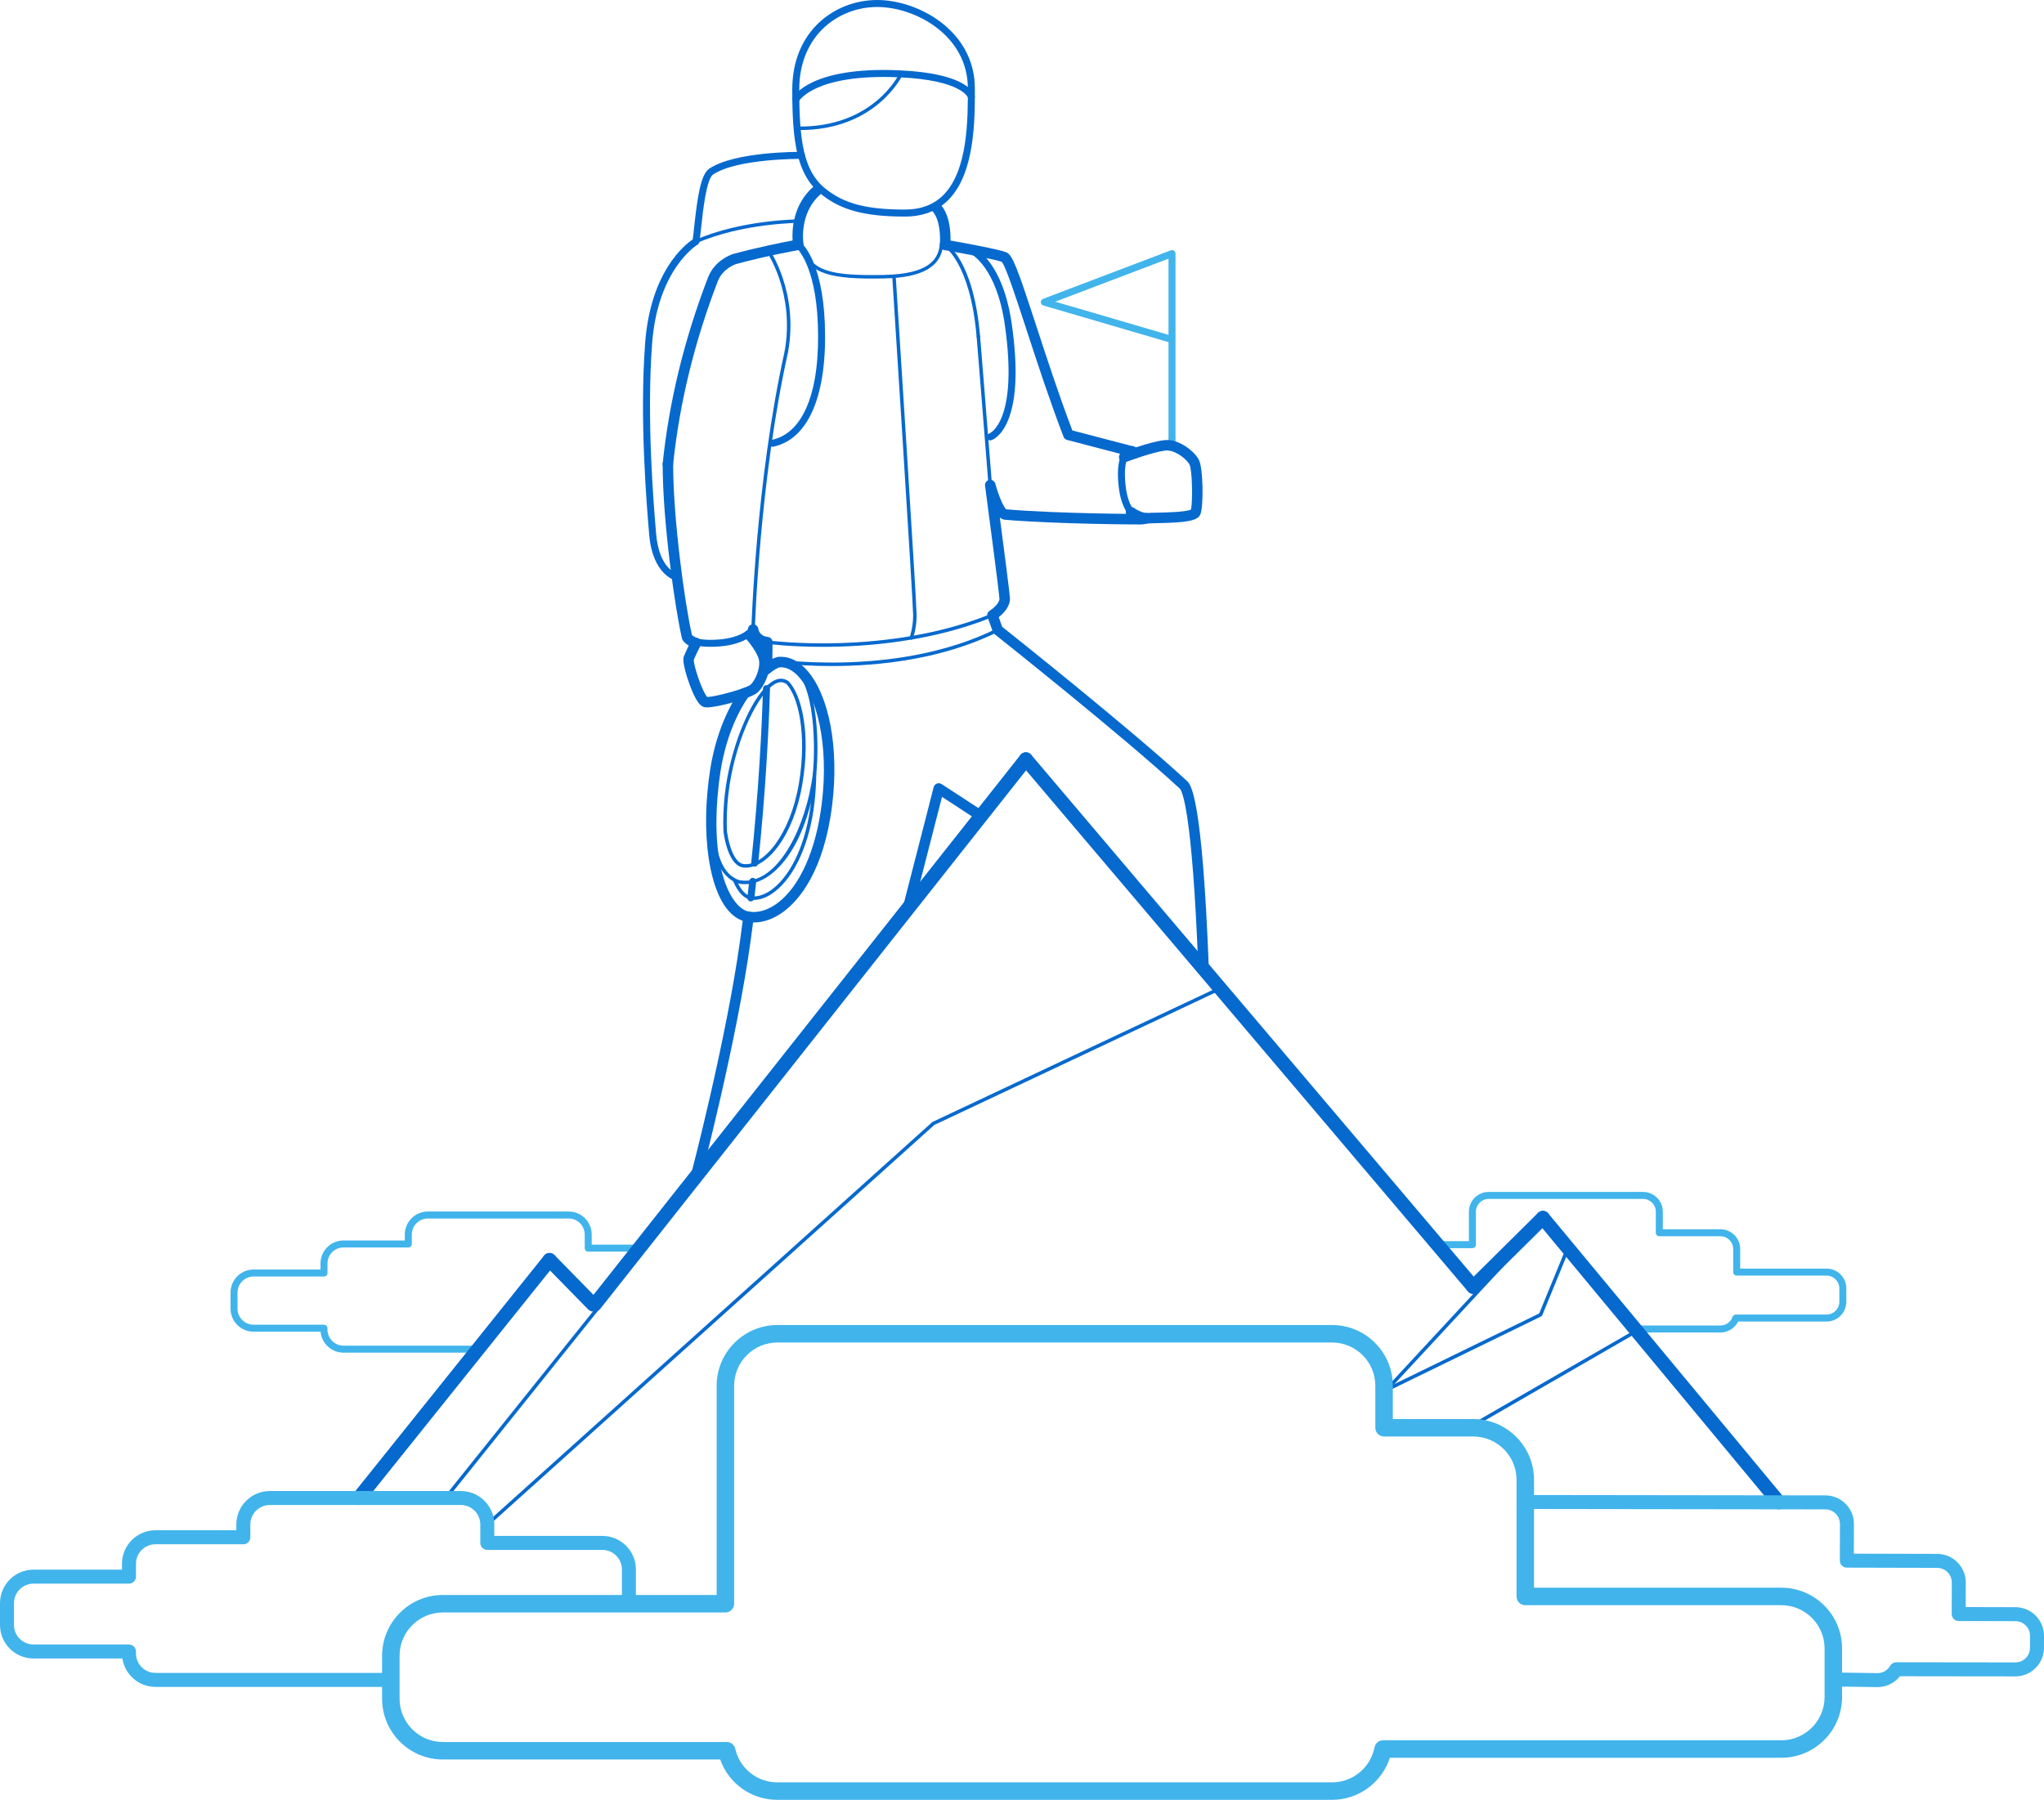 <?xml version="1.0" encoding="UTF-8"?> <!-- Generator: Adobe Illustrator 24.2.3, SVG Export Plug-In . SVG Version: 6.00 Build 0) --> <svg xmlns="http://www.w3.org/2000/svg" xmlns:xlink="http://www.w3.org/1999/xlink" version="1.1" id="Layer_1" x="0px" y="0px" viewBox="0 0 584.499 514.779" style="enable-background:new 0 0 584.499 514.779;" xml:space="preserve"> <style type="text/css"> .st0{fill:#0669CE;} .st1{fill:#41B4EB;} .st2{fill:none;stroke:#0669CE;stroke-width:3;stroke-linecap:round;stroke-linejoin:round;stroke-miterlimit:10;} </style> <path class="st0" d="M128.862,427.175c-0.109,0-0.22-0.036-0.312-0.109 c-0.216-0.173-0.25-0.488-0.078-0.703l42.55-53.097 c0.173-0.214,0.487-0.248,0.703-0.078c0.216,0.173,0.25,0.488,0.078,0.703 l-42.55,53.097C129.154,427.111,129.009,427.175,128.862,427.175z"></path> <path class="st1" d="M136.702,386.879H98.231c-3.432,0-6.258-2.639-6.558-5.993H72.507 c-3.631,0-6.584-2.953-6.584-6.584v-4.617c0-3.631,2.954-6.584,6.584-6.584h19.14 v-1.725c0-3.631,2.954-6.584,6.584-6.584h17.528v-1.695 c0-3.631,2.954-6.585,6.584-6.585h40.28c3.631,0,6.584,2.954,6.584,6.585v2.888 h13.614c0.552,0,1,0.447,1,1s-0.448,1-1,1h-14.614c-0.552,0-1-0.447-1-1v-3.888 c0-2.528-2.057-4.585-4.584-4.585h-40.28c-2.528,0-4.584,2.057-4.584,4.585v2.708 c0,0.273-0.112,0.534-0.309,0.724c-0.198,0.188-0.461,0.295-0.737,0.275 c-0.007,0-0.104-0.006-0.111-0.007l-18.371-0.005c-2.528,0-4.584,2.057-4.584,4.584 v2.725c0,0.553-0.448,1-1,1H72.507c-2.528,0-4.584,2.057-4.584,4.584v4.617 c0,2.527,2.057,4.584,4.584,4.584h20.14c0.552,0,1,0.447,1,1v0.409 c0,2.527,2.057,4.584,4.584,4.584h38.471c0.552,0,1,0.447,1,1 S137.254,386.879,136.702,386.879z"></path> <path class="st1" d="M491.975,381.115h-24.535c-0.553,0-1-0.447-1-1s0.447-1,1-1h24.535 c1.554,0,2.938-0.988,3.446-2.46c0.14-0.403,0.519-0.674,0.945-0.674h25.956 c2.013,0,3.649-1.637,3.649-3.649v-3.843c0-2.013-1.637-3.649-3.649-3.649h-25.698 c-0.553,0-1-0.447-1-1v-6.604c0-2.012-1.637-3.648-3.649-3.648h-17.479 c-0.553,0-1-0.447-1-1v-6.032c0-2.013-1.637-3.649-3.649-3.649h-44.151 c-2.013,0-3.649,1.637-3.649,3.649v9.432c0,0.553-0.447,1-1,1h-10.375 c-0.553,0-1-0.447-1-1s0.447-1,1-1h9.375v-8.432c0-3.115,2.534-5.649,5.649-5.649h44.151 c3.115,0,5.649,2.534,5.649,5.649v5.032h16.479c3.115,0,5.649,2.534,5.649,5.648 v5.604h24.698c3.115,0,5.649,2.534,5.649,5.649v3.843 c0,3.115-2.534,5.649-5.649,5.649h-25.293 C496.085,379.881,494.135,381.115,491.975,381.115z"></path> <path class="st0" d="M421.284,370.062c-0.567,0-1.131-0.24-1.526-0.707l-127.922-150.887 c-0.714-0.843-0.61-2.104,0.232-2.819c0.843-0.714,2.105-0.609,2.819,0.232 l127.922,150.888c0.715,0.842,0.61,2.104-0.232,2.818 C422.2,369.906,421.741,370.062,421.284,370.062z"></path> <path class="st0" d="M396.576,397.966c-0.122,0-0.244-0.044-0.34-0.134 c-0.202-0.188-0.215-0.504-0.026-0.706l32.971-35.559 c0.188-0.203,0.506-0.214,0.706-0.026c0.202,0.188,0.215,0.504,0.026,0.706 l-32.971,35.559C396.845,397.913,396.71,397.966,396.576,397.966z"></path> <path class="st0" d="M420.009,408.864c-0.173,0-0.341-0.09-0.433-0.25 c-0.139-0.239-0.057-0.545,0.183-0.683L468.188,379.984 c0.239-0.14,0.545-0.057,0.683,0.183c0.139,0.239,0.057,0.545-0.183,0.683 l-48.429,27.947C420.18,408.842,420.094,408.864,420.009,408.864z"></path> <path class="st0" d="M396.576,397.966c-0.185,0-0.363-0.104-0.449-0.281 c-0.121-0.248-0.019-0.547,0.23-0.668l43.791-21.351l7.742-18.871 c0.106-0.256,0.4-0.377,0.652-0.273c0.256,0.105,0.378,0.397,0.273,0.652 l-7.814,19.048c-0.047,0.114-0.134,0.206-0.244,0.26l-43.963,21.434 C396.725,397.95,396.65,397.966,396.576,397.966z"></path> <path class="st0" d="M169.615,375.111c-0.519,0-1.037-0.2-1.429-0.601l-12.474-12.736 c-0.773-0.789-0.76-2.056,0.029-2.828c0.789-0.772,2.055-0.762,2.828,0.029 l12.474,12.736c0.773,0.789,0.76,2.056-0.029,2.828 C170.625,374.92,170.12,375.111,169.615,375.111z"></path> <path class="st0" d="M170.071,375.111c-0.434,0-0.872-0.141-1.239-0.431 c-0.867-0.686-1.014-1.943-0.329-2.81L291.792,215.934 c0.686-0.866,1.944-1.013,2.809-0.329c0.866,0.685,1.014,1.943,0.329,2.809 L171.642,374.351C171.247,374.85,170.662,375.111,170.071,375.111z"></path> <path class="st0" d="M102.585,430.451c-0.438,0-0.88-0.144-1.249-0.439 c-0.862-0.69-1.001-1.949-0.31-2.812l54.554-68.076 c0.69-0.861,1.948-1.002,2.811-0.31c0.862,0.69,1.001,1.949,0.31,2.812 l-54.554,68.076C103.752,430.194,103.172,430.451,102.585,430.451z"></path> <path class="st0" d="M421.283,370.062c-0.515,0-1.03-0.197-1.421-0.593 c-0.777-0.785-0.771-2.051,0.014-2.828l19.922-19.729 c0.785-0.777,2.053-0.771,2.828,0.014c0.777,0.785,0.771,2.051-0.014,2.828 l-19.922,19.729C422.301,369.87,421.792,370.062,421.283,370.062z"></path> <path class="st0" d="M139.346,436.523c-0.137,0-0.273-0.056-0.372-0.166 c-0.185-0.205-0.168-0.521,0.037-0.706l127.542-114.687 c0.037-0.032,0.077-0.06,0.122-0.08l82.019-38.644 c0.248-0.117,0.548-0.012,0.665,0.239c0.118,0.25,0.011,0.548-0.239,0.665 l-81.952,38.612l-127.488,114.638C139.584,436.481,139.465,436.523,139.346,436.523z"></path> <path class="st1" d="M110.461,482.477H44.455c-4.787,0-8.764-3.531-9.464-8.126H9.572 C4.294,474.351,0,470.056,0,464.778v-6.26c0-5.278,4.294-9.572,9.572-9.572h25.31 v-1.694c0-5.278,4.294-9.573,9.573-9.573h23.125v-1.655 c0-5.278,4.294-9.572,9.572-9.572h54.621c5.278,0,9.573,4.294,9.573,9.572v3.272 h30.917c5.278,0,9.572,4.294,9.572,9.572v9.825c0,1.104-0.896,2-2,2s-2-0.896-2-2 v-9.825c0-3.072-2.5-5.572-5.572-5.572h-32.917c-1.104,0-2-0.896-2-2v-5.272 c0-3.072-2.5-5.572-5.573-5.572H77.152c-3.073,0-5.572,2.5-5.572,5.572v3.673 c0,0.545-0.223,1.066-0.616,1.443c-0.394,0.378-0.919,0.571-1.469,0.555 l-0.184-0.011l-24.857-0.005c-3.073,0-5.573,2.5-5.573,5.573v3.694 c0,1.104-0.896,2-2,2H9.572c-3.073,0-5.572,2.5-5.572,5.572v6.26 c0,3.073,2.5,5.573,5.572,5.573h27.31c1.104,0,2,0.896,2,2v0.554 c0,3.072,2.5,5.572,5.573,5.572h66.006c1.104,0,2,0.896,2,2 S111.566,482.477,110.461,482.477z"></path> <path class="st1" d="M380.915,514.779H222.306c-7.462,0-13.93-4.655-16.36-11.542h-79.31 c-9.58,0-17.374-7.794-17.374-17.374v-12.296c0-9.58,7.794-17.374,17.374-17.374 h78.296v-59.842c0-9.58,7.794-17.374,17.374-17.374h158.609 c9.579,0,17.373,7.794,17.373,17.374v9.513h23.003 c9.579,0,17.373,7.794,17.373,17.374v30.87h70.717 c9.579,0,17.373,7.794,17.373,17.374v13.894c0,9.58-7.794,17.374-17.373,17.374 h-111.938C395.159,509.83,388.511,514.779,380.915,514.779z M126.636,461.193 c-6.823,0-12.374,5.551-12.374,12.374v12.296c0,6.823,5.551,12.374,12.374,12.374 h81.184c1.166,0,2.176,0.806,2.437,1.941c1.295,5.652,6.25,9.601,12.049,9.601 h158.609c5.911,0,11.017-4.208,12.141-10.005c0.228-1.176,1.257-2.024,2.454-2.024 h113.871c6.822,0,12.373-5.551,12.373-12.374v-13.894 c0-6.823-5.551-12.374-12.373-12.374h-73.217c-1.381,0-2.5-1.119-2.5-2.5V423.238 c0-6.823-5.551-12.374-12.373-12.374h-25.503c-1.381,0-2.5-1.119-2.5-2.5v-12.013 c0-6.823-5.551-12.374-12.373-12.374H222.306c-6.823,0-12.374,5.551-12.374,12.374 v62.342c0,1.381-1.119,2.5-2.5,2.5H126.636z"></path> <path class="st1" d="M335.146,128.853c-0.553,0-1-0.448-1-1V97.858l-35.801-10.489 c-0.412-0.121-0.701-0.491-0.718-0.92s0.242-0.821,0.644-0.974l36.52-13.875 c0.308-0.118,0.652-0.075,0.923,0.111c0.271,0.187,0.433,0.495,0.433,0.823 v24.552c0,0.015,0,0.03,0,0.045v30.722 C336.146,128.405,335.698,128.853,335.146,128.853z M301.764,86.287l32.382,9.487 V73.983L301.764,86.287z"></path> <path class="st0" d="M258.8,61.938c-11.641,0-18.426-1.842-24.198-6.571l0,0 c-6.765-5.542-8.047-14.742-8.047-29.782C226.555,8.788,238.78,0,250.856,0 c11.688,0,27.89,8.773,27.913,25.244c0.013,9.095,0.034,24.316-7.591,31.952 C268.035,60.342,263.871,61.938,258.8,61.938z M250.856,2 c-11.082,0-22.301,8.101-22.301,23.585c0,14.426,1.166,23.198,7.315,28.235l0,0 c5.374,4.402,11.803,6.118,22.93,6.118c4.521,0,8.208-1.398,10.962-4.156 c7.039-7.048,7.019-21.751,7.006-30.535C276.748,10.079,261.706,2,250.856,2z"></path> <path class="st2" d="M190.992,132.735"></path> <path class="st0" d="M190.994,134.235c-0.051,0-0.103-0.002-0.155-0.008 c-0.824-0.084-1.423-0.821-1.339-1.646c1.813-17.669,6.17-35.565,12.95-53.192 c1.991-5.178,7.029-6.697,7.242-6.76c7.056-1.906,14.069-3.301,16.958-3.849 c-0.194-3.081,0.081-10.276,5.989-15.438c0.625-0.545,1.572-0.48,2.116,0.143 c0.545,0.624,0.481,1.571-0.143,2.116c-6.25,5.461-4.863,14.059-4.848,14.145 c0.139,0.813-0.404,1.59-1.217,1.733c-0.089,0.016-9.048,1.607-18.045,4.038 c-0.003,0.001-3.806,1.187-5.253,4.948c-6.684,17.378-10.979,35.016-12.765,52.421 C192.405,133.66,191.753,134.235,190.994,134.235z"></path> <path class="st0" d="M344.175,278.612c-0.802,0-1.467-0.635-1.498-1.443 c-1.752-46.069-4.737-51.087-5.318-51.625 c-16.401-15.164-52.605-43.89-52.969-44.179c-0.219-0.173-0.385-0.405-0.48-0.668 l-1.521-4.231c-0.24-0.667,0.02-1.41,0.622-1.783 c0.945-0.591,2.874-2.231,2.788-3.519c-0.136-2.034-2.752-21.973-4.117-32.231 c-0.104-0.783,0.416-1.512,1.19-1.668c0.777-0.155,1.537,0.314,1.744,1.076 c0.924,3.389,2.365,6.749,3.135,7.336c15.188,1.27,38.204,1.327,38.431,1.327 c0.461,0,1.014-0.146,1.188-0.203c0.786-0.253,1.633,0.173,1.891,0.958 s-0.166,1.63-0.95,1.891c-0.109,0.036-1.097,0.354-2.128,0.354 c-0.229,0-23.514-0.058-38.821-1.349c-0.512-0.043-0.997-0.278-1.456-0.66 c1.177,8.964,2.774,21.28,2.887,22.97c0.166,2.486-1.887,4.52-3.196,5.554 l0.992,2.762c3.72,2.957,37.172,29.605,52.807,44.06 c1.086,1.004,4.391,4.06,6.279,53.715c0.031,0.827-0.614,1.524-1.442,1.556 C344.214,278.612,344.194,278.612,344.175,278.612z M287.811,145.717L287.811,145.717 L287.811,145.717z"></path> <path class="st0" d="M324.449,131.183c-0.504,0-0.99-0.255-1.27-0.7 c-0.125,0.006-0.334-0.029-0.472-0.065l-17.562-4.592 c-0.467-0.122-0.848-0.462-1.021-0.914c-3.972-10.35-7.635-21.565-10.577-30.577 c-2.893-8.857-5.881-18.009-7.063-19.441c-1.981-0.716-11.062-2.427-16.492-3.367 c-0.775-0.134-1.314-0.845-1.237-1.628c0.179-1.802,0.149-7.021-2.106-9.494 c-0.558-0.612-0.515-1.561,0.098-2.119c0.613-0.558,1.562-0.514,2.119,0.098 c2.726,2.989,2.996,7.988,2.948,10.417c3.802,0.672,13.911,2.509,15.998,3.392 c1.749,0.74,3.189,4.68,8.587,21.21c2.864,8.771,6.412,19.636,10.252,29.715 l16.634,4.35c0.777,0.036,1.948,0.39,2.514,1.563 c0.36,0.746,0.047,1.643-0.699,2.003 C324.89,131.134,324.668,131.183,324.449,131.183z M286.414,74.815L286.414,74.815 L286.414,74.815z"></path> <path class="st0" d="M283.169,139.235c-0.259,0-0.478-0.199-0.498-0.461 c-1.593-20.42-3.386-42.296-3.404-42.515c-0.022-0.275,0.183-0.517,0.458-0.54 c0.281-0.02,0.517,0.183,0.54,0.458c0.018,0.219,1.811,22.097,3.404,42.519 c0.021,0.275-0.185,0.516-0.459,0.538 C283.195,139.234,283.182,139.235,283.169,139.235z"></path> <path class="st0" d="M326.183,149.504c-0.05,0-0.102-0.004-0.153-0.012 c-0.211-0.033-5.176-0.912-6.175-10.655c-0.975-9.498,2.348-10.704,3.023-10.849 c0.536-0.117,1.072,0.228,1.188,0.768c0.116,0.54-0.228,1.072-0.768,1.188 c0,0,0,0,0.001,0c0.018,0-2.25,0.937-1.454,8.689c0.826,8.066,4.474,8.879,4.511,8.886 c0.534,0.105,0.896,0.621,0.802,1.156 C327.071,149.16,326.658,149.504,326.183,149.504z"></path> <path class="st0" d="M328.052,149.736c-2.643,0-5.196-1.788-5.501-2.008 c-0.672-0.485-0.822-1.423-0.337-2.094c0.485-0.671,1.421-0.822,2.092-0.338l0,0 c0.639,0.458,2.616,1.605,4.054,1.422c0.379-0.048,1.03-0.062,2.351-0.085 c2.12-0.038,8.431-0.152,9.848-0.895c0.527-1.96,0.397-11.322-0.396-12.85 c-0.748-1.442-3.575-3.787-6.133-4.033c-1.913-0.19-8.386,1.917-12.019,3.284 c-0.774,0.292-1.641-0.1-1.932-0.875c-0.292-0.775,0.1-1.64,0.875-1.932 c1.678-0.632,10.208-3.771,13.362-3.463c3.465,0.333,7.266,3.239,8.51,5.638 c1.279,2.467,1.372,13.438,0.419,15.622c-0.779,1.781-3.579,2.343-12.481,2.504 c-0.882,0.016-1.793,0.033-2.029,0.062 C328.507,149.723,328.278,149.736,328.052,149.736z"></path> <path class="st0" d="M202.139,202.325c-0.215,0-0.401-0.012-0.552-0.037 c-0.917-0.152-1.703-0.873-2.549-2.337c-1.527-2.644-4.217-10.258-3.499-12.175 c0.521-1.392,2.061-4.407,2.126-4.534c0.378-0.738,1.282-1.028,2.019-0.652 c0.737,0.377,1.03,1.281,0.652,2.019c-0.408,0.798-1.522,3.032-1.944,4.106 c-0.062,1.778,2.557,9.412,3.852,10.628c1.959,0.05,11.101-2.379,12.396-3.527 c1.216-1.079,2.797-4.394,2.409-6.934c-0.312-2.043-2.915-5.296-3.802-6.274 c-0.556-0.614-0.51-1.562,0.104-2.119c0.614-0.557,1.562-0.509,2.119,0.104 c0.412,0.455,4.042,4.537,4.545,7.838c0.525,3.44-1.362,7.836-3.384,9.63 C214.686,199.784,205.268,202.325,202.139,202.325z M198.396,188.644L198.396,188.644z"></path> <path class="st0" d="M199.001,185.425c-0.158,0-0.319-0.025-0.478-0.079 c-2.483-0.834-3.255-2.157-3.385-2.413c-0.053-0.105-0.094-0.216-0.121-0.331 c-1.948-8.229-5.525-33.412-5.525-49.867c0-0.829,0.671-1.5,1.5-1.5s1.5,0.671,1.5,1.5 c0,16.053,3.445,40.505,5.378,48.894c0.15,0.143,0.614,0.54,1.609,0.874 c0.785,0.264,1.208,1.114,0.944,1.9 C200.213,185.029,199.628,185.425,199.001,185.425z"></path> <path class="st0" d="M203.181,184.998c-5.816,0-7.291-1.801-7.547-2.205 c-0.296-0.466-0.159-1.084,0.307-1.38c0.452-0.288,1.046-0.167,1.353,0.266 c0.088,0.099,1.674,1.741,8.359,1.217c6.688-0.521,8.863-3.399,8.885-3.428 c0.323-0.443,0.947-0.547,1.391-0.229c0.446,0.318,0.557,0.932,0.244,1.381 c-0.104,0.149-2.639,3.668-10.364,4.27 C204.846,184.964,203.973,184.998,203.181,184.998z"></path> <path class="st0" d="M215.351,180.548c-0.005,0-0.01,0-0.015,0 c-0.276-0.008-0.494-0.238-0.486-0.514c0.012-0.423,1.307-42.731,9.537-79.614 c0.06-0.27,0.33-0.437,0.597-0.379c0.27,0.06,0.439,0.327,0.379,0.597 c-8.208,36.787-9.501,79.002-9.513,79.424 C215.843,180.333,215.62,180.548,215.351,180.548z"></path> <path class="st0" d="M259.626,261.344c-0.124,0-0.25-0.016-0.376-0.048 c-0.802-0.207-1.284-1.025-1.077-1.827c4.875-18.867,8.812-34.324,8.812-34.324 c0.12-0.469,0.458-0.852,0.909-1.027c0.45-0.177,0.958-0.123,1.364,0.141 c0,0,7.99,5.208,11.328,7.388c0.693,0.453,0.889,1.382,0.436,2.076 c-0.453,0.694-1.381,0.89-2.076,0.436c-2.354-1.538-7.024-4.583-9.571-6.243 c-1.222,4.787-4.471,17.496-8.297,32.304 C260.902,260.896,260.293,261.344,259.626,261.344z"></path> <path class="st0" d="M508.697,431.691c-0.574,0-1.145-0.246-1.54-0.723l-67.491-81.358 c-0.705-0.851-0.588-2.111,0.262-2.816c0.852-0.704,2.111-0.588,2.816,0.262 l67.491,81.358c0.705,0.851,0.588,2.111-0.262,2.816 C509.6,431.54,509.147,431.691,508.697,431.691z"></path> <path class="st1" d="M536.899,482.54c-0.006,0-0.011,0-0.017,0l-12.658-0.188 c-1.104-0.017-1.987-0.925-1.971-2.029c0.017-1.095,0.909-1.971,1.999-1.971 c0.011,0,0.021,0,0.03,0l12.633,0.188c0.003,0,0.006,0,0.009,0 c1.466,0,2.854-0.806,3.599-2.104c0.356-0.622,1.018-1.005,1.734-1.005 c0.001,0,0.002,0,0.002,0l34.042,0.041c0.004,0,0.008,0,0.012,0 c1.114,0,2.159-0.432,2.947-1.216c0.791-0.787,1.228-1.835,1.23-2.95 l0.008-3.44c0.003-1.115-0.429-2.165-1.216-2.956s-1.835-1.228-2.95-1.23 l-16.229-0.039c-0.53-0.001-1.039-0.213-1.413-0.589s-0.583-0.886-0.582-1.416 l0.022-9.018c0.005-2.303-1.863-4.181-4.166-4.187l-25.848-0.062 c-0.53-0.001-1.039-0.213-1.413-0.589s-0.583-0.886-0.582-1.416l0.025-10.474 c0.003-1.116-0.429-2.166-1.216-2.956c-0.787-0.791-1.835-1.228-2.95-1.23 l-85.821-0.109c-1.104-0.001-1.998-0.898-1.997-2.003 c0.001-1.104,0.896-1.997,2-1.997c0.001,0,0.002,0,0.003,0l85.823,0.109 c2.186,0.005,4.237,0.86,5.777,2.409c1.541,1.548,2.387,3.604,2.381,5.787 l-0.021,8.474l23.848,0.058c4.508,0.012,8.167,3.688,8.156,8.196l-0.018,7.018 l14.229,0.034c4.509,0.012,8.168,3.688,8.156,8.196l-0.008,3.44 c-0.006,2.185-0.861,4.235-2.409,5.775c-1.543,1.536-3.59,2.381-5.766,2.381 c-0.008,0-0.015,0-0.021,0l-32.983-0.04 C541.773,481.374,539.411,482.54,536.899,482.54z"></path> <path class="st0" d="M237.804,190.499c-11.33,0-19.188-1.322-19.358-1.352 c-0.272-0.047-0.454-0.307-0.407-0.579c0.047-0.271,0.302-0.45,0.579-0.407 c0.367,0.064,37.042,6.226,66.48-8.42c0.247-0.123,0.548-0.022,0.67,0.225 c0.123,0.247,0.022,0.547-0.225,0.67 C269.435,188.65,251.195,190.499,237.804,190.499z"></path> <path class="st0" d="M249.495,79.672c-12.938,0-19.122-1.751-20.824-9.835 c-0.057-0.27,0.116-0.536,0.386-0.592c0.271-0.057,0.535,0.116,0.592,0.386 c1.701,8.078,8.181,9.277,23.004,9.011c13.627-0.24,15.765-4.909,16.105-8.95 c0.023-0.275,0.275-0.478,0.54-0.456c0.275,0.023,0.479,0.265,0.456,0.54 c-0.55,6.535-5.979,9.67-17.084,9.866 C251.571,79.662,250.511,79.672,249.495,79.672z"></path> <path class="st0" d="M227.57,29.466c-0.155,0-0.312-0.036-0.458-0.113 c-0.485-0.253-0.679-0.844-0.432-1.332c0.187-0.37,4.886-9.06,30.542-7.907 c19.666,0.877,21.394,6.76,21.526,7.428c0.107,0.542-0.245,1.068-0.787,1.175 c-0.542,0.106-1.068-0.245-1.175-0.787c-0.005-0.012-1.639-5.015-19.653-5.818 c-24.126-1.081-28.631,6.746-28.674,6.824 C228.277,29.273,227.929,29.466,227.57,29.466z"></path> <path class="st0" d="M235.255,185.005c-9.495,0-15.773-0.835-15.918-0.856 c-0.273-0.038-0.464-0.29-0.426-0.564c0.038-0.273,0.289-0.468,0.564-0.426 c0.338,0.047,34.208,4.547,64.137-7.665c0.255-0.106,0.547,0.018,0.652,0.274 c0.104,0.256-0.019,0.547-0.274,0.652 C266.667,183.489,248.044,185.005,235.255,185.005z"></path> <path class="st0" d="M260.592,182.949c-0.057,0-0.115-0.01-0.171-0.03 c-0.259-0.095-0.393-0.381-0.298-0.641c0.01-0.027,1-2.79,1-6.32 c0-3.612-5.913-95.852-5.973-96.783c-0.018-0.276,0.191-0.514,0.467-0.531 c0.275-0.013,0.513,0.191,0.531,0.467c0.244,3.804,5.975,93.204,5.975,96.848 c0,3.715-1.017,6.544-1.061,6.663C260.988,182.823,260.796,182.949,260.592,182.949z"></path> <path class="st0" d="M220.904,127.787c-0.463,0-0.879-0.324-0.978-0.795 c-0.113-0.541,0.233-1.071,0.774-1.184c9.114-1.908,13.914-13.998,13.169-33.171 c-0.667-17.158-6.151-21.806-6.206-21.851c-0.426-0.346-0.497-0.973-0.155-1.402 c0.341-0.43,0.962-0.505,1.394-0.168c0.255,0.199,6.257,5.09,6.966,23.344 c0.787,20.246-4.592,33.078-14.757,35.206 C221.041,127.78,220.972,127.787,220.904,127.787z"></path> <path class="st0" d="M224.876,101.029c-0.029,0-0.059-0.002-0.088-0.008 c-0.272-0.048-0.453-0.308-0.405-0.58c2.973-16.714-5.126-28.418-5.208-28.535 c-0.159-0.225-0.106-0.537,0.12-0.697c0.225-0.16,0.537-0.106,0.697,0.119 c0.084,0.12,8.426,12.146,5.376,29.287 C225.325,100.858,225.114,101.029,224.876,101.029z"></path> <path class="st0" d="M279.765,96.718c-0.257,0-0.476-0.197-0.498-0.458 c-1.814-21.156-9.196-25.736-9.27-25.78c-0.237-0.14-0.318-0.445-0.18-0.683 c0.139-0.237,0.442-0.32,0.681-0.182c0.322,0.185,7.899,4.786,9.765,26.56 c0.024,0.275-0.18,0.517-0.456,0.541 C279.793,96.718,279.779,96.718,279.765,96.718z"></path> <path class="st0" d="M283.169,125.96c-0.428,0-0.825-0.278-0.956-0.708 c-0.161-0.528,0.137-1.087,0.665-1.249c0.066-0.023,8.429-3.296,4.464-31.064 c-2.398-16.79-9.779-20.375-9.854-20.41c-0.499-0.23-0.722-0.821-0.496-1.321 c0.226-0.5,0.809-0.727,1.312-0.504c0.344,0.152,8.444,3.933,11.017,21.953 c1.762,12.335,1.399,21.62-1.077,27.596c-1.938,4.677-4.497,5.576-4.782,5.663 C283.364,125.946,283.266,125.96,283.169,125.96z"></path> <path class="st0" d="M228.715,37.2c-0.265,0-0.531-0.002-0.8-0.007 c-0.276-0.005-0.496-0.232-0.491-0.509c0.005-0.275,0.248-0.479,0.509-0.491 c21.929,0.397,29.245-15.129,29.316-15.286c0.113-0.251,0.409-0.362,0.662-0.249 c0.251,0.114,0.363,0.41,0.249,0.661C258.086,21.481,250.71,37.2,228.715,37.2 z"></path> <path class="st0" d="M215.535,263.846c-0.577,0-1.15-0.044-1.72-0.131 c-9.726-1.487-13.15-19.893-11.506-37.304c0.17-1.992,0.42-4.058,0.743-6.127 c1.37-8.792,4.35-16.702,8.617-22.876c0.471-0.68,1.405-0.853,2.087-0.381 c0.681,0.471,0.852,1.405,0.381,2.087c-2.797,4.047-6.477,11.085-8.121,21.632 c-0.312,2.001-0.554,3.998-0.719,5.935c-2.1,22.236,3.983,33.307,8.972,34.07 c2.624,0.396,5.447-0.476,8.167-2.533c6.333-4.792,10.907-15.115,12.549-28.321 c2.174-17.492-1.673-30.778-6.451-36.187c-1.142-1.293-2.95-2.832-5.099-2.86 c-0.026,0.003-0.056,0.007-0.057,0.007c-0.08,0.009-0.162,0.013-0.241,0.007 l-0.162-0.011c-0.22,0.022-1.461,0.478-3.472,2.189 c-0.63,0.536-1.577,0.461-2.115-0.17c-0.537-0.631-0.46-1.578,0.17-2.115 c1.028-0.874,3.609-2.908,5.379-2.908c0.081,0,0.162,0.004,0.242,0.011 c0.073-0.007,0.138-0.011,0.196-0.011c2.606,0,5.167,1.34,7.407,3.875 c6.375,7.216,9.193,22.345,7.18,38.542c-2.384,19.174-9.617,27.241-13.716,30.343 C221.424,262.745,218.445,263.846,215.535,263.846z"></path> <path class="st0" d="M213.262,248.164c-0.29,0-0.576-0.021-0.857-0.062 c-2.622-0.382-4.688-4.221-5.527-10.269c-0.142-3.433-0.014-6.947,0.377-10.494 c1.45-13.155,7.21-27.46,12.841-31.889c1.29-1.013,2.522-1.452,3.654-1.308 c0.554,0.071,1.125,0.289,1.697,0.648c0.035,0.022,0.067,0.048,0.096,0.079 c3.612,3.781,6.376,14.571,3.908,29.327 C226.91,239.378,219.277,248.164,213.262,248.164z M208.248,227.449 c-0.386,3.497-0.512,6.961-0.376,10.295c0.747,5.368,2.585,9.064,4.677,9.369 c5.688,0.823,13.434-8.25,15.914-23.082c2.294-13.72-0.07-24.662-3.602-28.426 c-0.43-0.262-0.847-0.42-1.24-0.471c-0.859-0.11-1.838,0.26-2.908,1.102 C215.961,199.975,209.844,212.971,208.248,227.449L208.248,227.449z"></path> <path class="st0" d="M215.6,257.378c-0.325,0-0.646-0.023-0.963-0.069l0,0 c-1.917-0.277-3.664-2.141-5.051-5.389c-0.083-0.195-0.034-0.422,0.123-0.566 c0.158-0.144,0.389-0.171,0.575-0.07c0.485,0.263,0.975,0.434,1.456,0.507 c9.745,1.498,17.697-12.973,20.219-27.355c0.181-1.028,0.331-2.038,0.463-3.036 c0.035-0.262,0.267-0.456,0.531-0.433c0.264,0.019,0.467,0.239,0.464,0.503 c-0.026,2.7-0.201,5.457-0.519,8.194c-1.329,11.445-5.581,20.939-11.373,25.395 C219.54,256.588,217.511,257.378,215.6,257.378z M214.78,256.32 c1.909,0.275,4.032-0.433,6.136-2.052c5.583-4.294,9.69-13.535,10.989-24.717 c0.001-0.015,0.003-0.03,0.005-0.045c-4.161,16.718-13.05,24.398-20.324,23.275 c-0.183-0.028-0.367-0.067-0.551-0.117 C212.156,254.843,213.463,256.129,214.78,256.32L214.78,256.32z"></path> <path class="st0" d="M232.917,221.967c-0.017,0-0.035-0.001-0.053-0.003 c-0.274-0.028-0.474-0.274-0.445-0.549c0.502-4.801,0.535-12.46-0.524-18.749 c-0.933-5.538-3.074-12.258-7.978-12.819c-0.274-0.031-0.471-0.279-0.439-0.554 c0.031-0.274,0.28-0.479,0.553-0.439c10.324,1.182,10.229,24.567,9.382,32.666 C233.387,221.776,233.17,221.967,232.917,221.967z"></path> <path class="st0" d="M210.044,252.224c-0.089,0-0.18-0.024-0.261-0.074 c-3.796-2.332-7.535-7.201-6.48-25.627c0.016-0.275,0.248-0.481,0.528-0.47 c0.275,0.016,0.486,0.252,0.47,0.528c-1.163,20.314,3.86,23.399,6.005,24.717 c0.235,0.145,0.309,0.453,0.165,0.688 C210.376,252.14,210.212,252.224,210.044,252.224z"></path> <path class="st0" d="M199.002,338.022c-0.126,0-0.255-0.016-0.383-0.05 c-0.801-0.211-1.279-1.031-1.068-1.833c0.101-0.384,10.167-38.716,14.141-67.581 c0.302-2.193,0.589-4.366,0.862-6.515c0.105-0.821,0.855-1.396,1.677-1.299 c0.822,0.104,1.403,0.855,1.298,1.678c-0.274,2.158-0.562,4.341-0.866,6.545 c-3.998,29.048-14.11,67.552-14.212,67.938 C200.274,337.578,199.667,338.022,199.002,338.022z"></path> <path class="st0" d="M214.709,257.814c-0.04,0-0.08-0.002-0.12-0.007 c-0.548-0.065-0.94-0.563-0.875-1.111c0.189-1.591,0.371-3.167,0.545-4.727 c0.061-0.549,0.559-0.942,1.104-0.883c0.549,0.061,0.944,0.556,0.883,1.104 c-0.174,1.565-0.356,3.146-0.546,4.742 C215.641,257.441,215.209,257.814,214.709,257.814z"></path> <path class="st0" d="M215.815,247.867c-0.034,0-0.069-0.001-0.104-0.005 c-0.549-0.057-0.949-0.548-0.892-1.098c2.175-20.968,3.033-38.672,3.369-49.833 c0.016-0.552,0.479-1.004,1.03-0.969c0.552,0.017,0.986,0.478,0.969,1.03 c-0.337,11.193-1.197,28.95-3.379,49.978 C216.755,247.485,216.321,247.867,215.815,247.867z"></path> <path class="st0" d="M219.333,192.693c-0.01,0-0.02,0-0.029-0 c-0.829-0.016-1.487-0.7-1.471-1.528c0.056-2.906,0.071-5.046,0.074-6.28 c-2.814-0.852-3.879-3.311-4.045-4.653c-0.102-0.822,0.483-1.571,1.305-1.672 c0.808-0.1,1.561,0.475,1.67,1.289c0.054,0.355,0.436,2.095,2.711,2.313 c0.765,0.073,1.351,0.713,1.357,1.482c0,0.027,0.019,2.768-0.074,7.579 C220.816,192.041,220.147,192.693,219.333,192.693z"></path> <path class="st0" d="M193.588,166.1c-0.067,0-0.134-0.006-0.202-0.021 c-0.276-0.057-6.773-1.528-7.756-13.264l-0.039-0.468 c-0.674-8.022-2.723-32.435-1.117-54.132 c1.522-20.563,11.401-28.254,13.611-29.728c0.139-0.945,0.282-2.257,0.443-3.744 c0.873-8.04,1.797-14.831,4.282-16.496c7.384-4.948,25.594-4.812,26.361-4.807 c0.552,0.006,0.996,0.458,0.99,1.01s-0.479,0.998-1.01,0.99 c-0.189-0.003-18.357-0.135-25.228,4.468c-1.913,1.282-2.885,10.239-3.407,15.051 c-0.191,1.763-0.356,3.286-0.528,4.299c-0.05,0.295-0.229,0.553-0.49,0.701 c-0.112,0.065-11.435,6.859-13.03,28.403c-1.594,21.54,0.446,45.834,1.116,53.817 l0.04,0.469c0.85,10.14,5.96,11.425,6.177,11.475 c0.534,0.122,0.875,0.653,0.759,1.188 C194.458,165.779,194.048,166.1,193.588,166.1z"></path> <path class="st0" d="M199.002,69.591c-0.192,0-0.376-0.111-0.458-0.299 c-0.111-0.252,0.003-0.548,0.256-0.659c13.25-5.829,29.606-5.896,29.77-5.896 c0.276,0,0.5,0.224,0.5,0.5c0,0.276-0.224,0.5-0.5,0.5c-0.162,0-16.313,0.069-29.367,5.812 C199.137,69.578,199.069,69.591,199.002,69.591z"></path> </svg> 